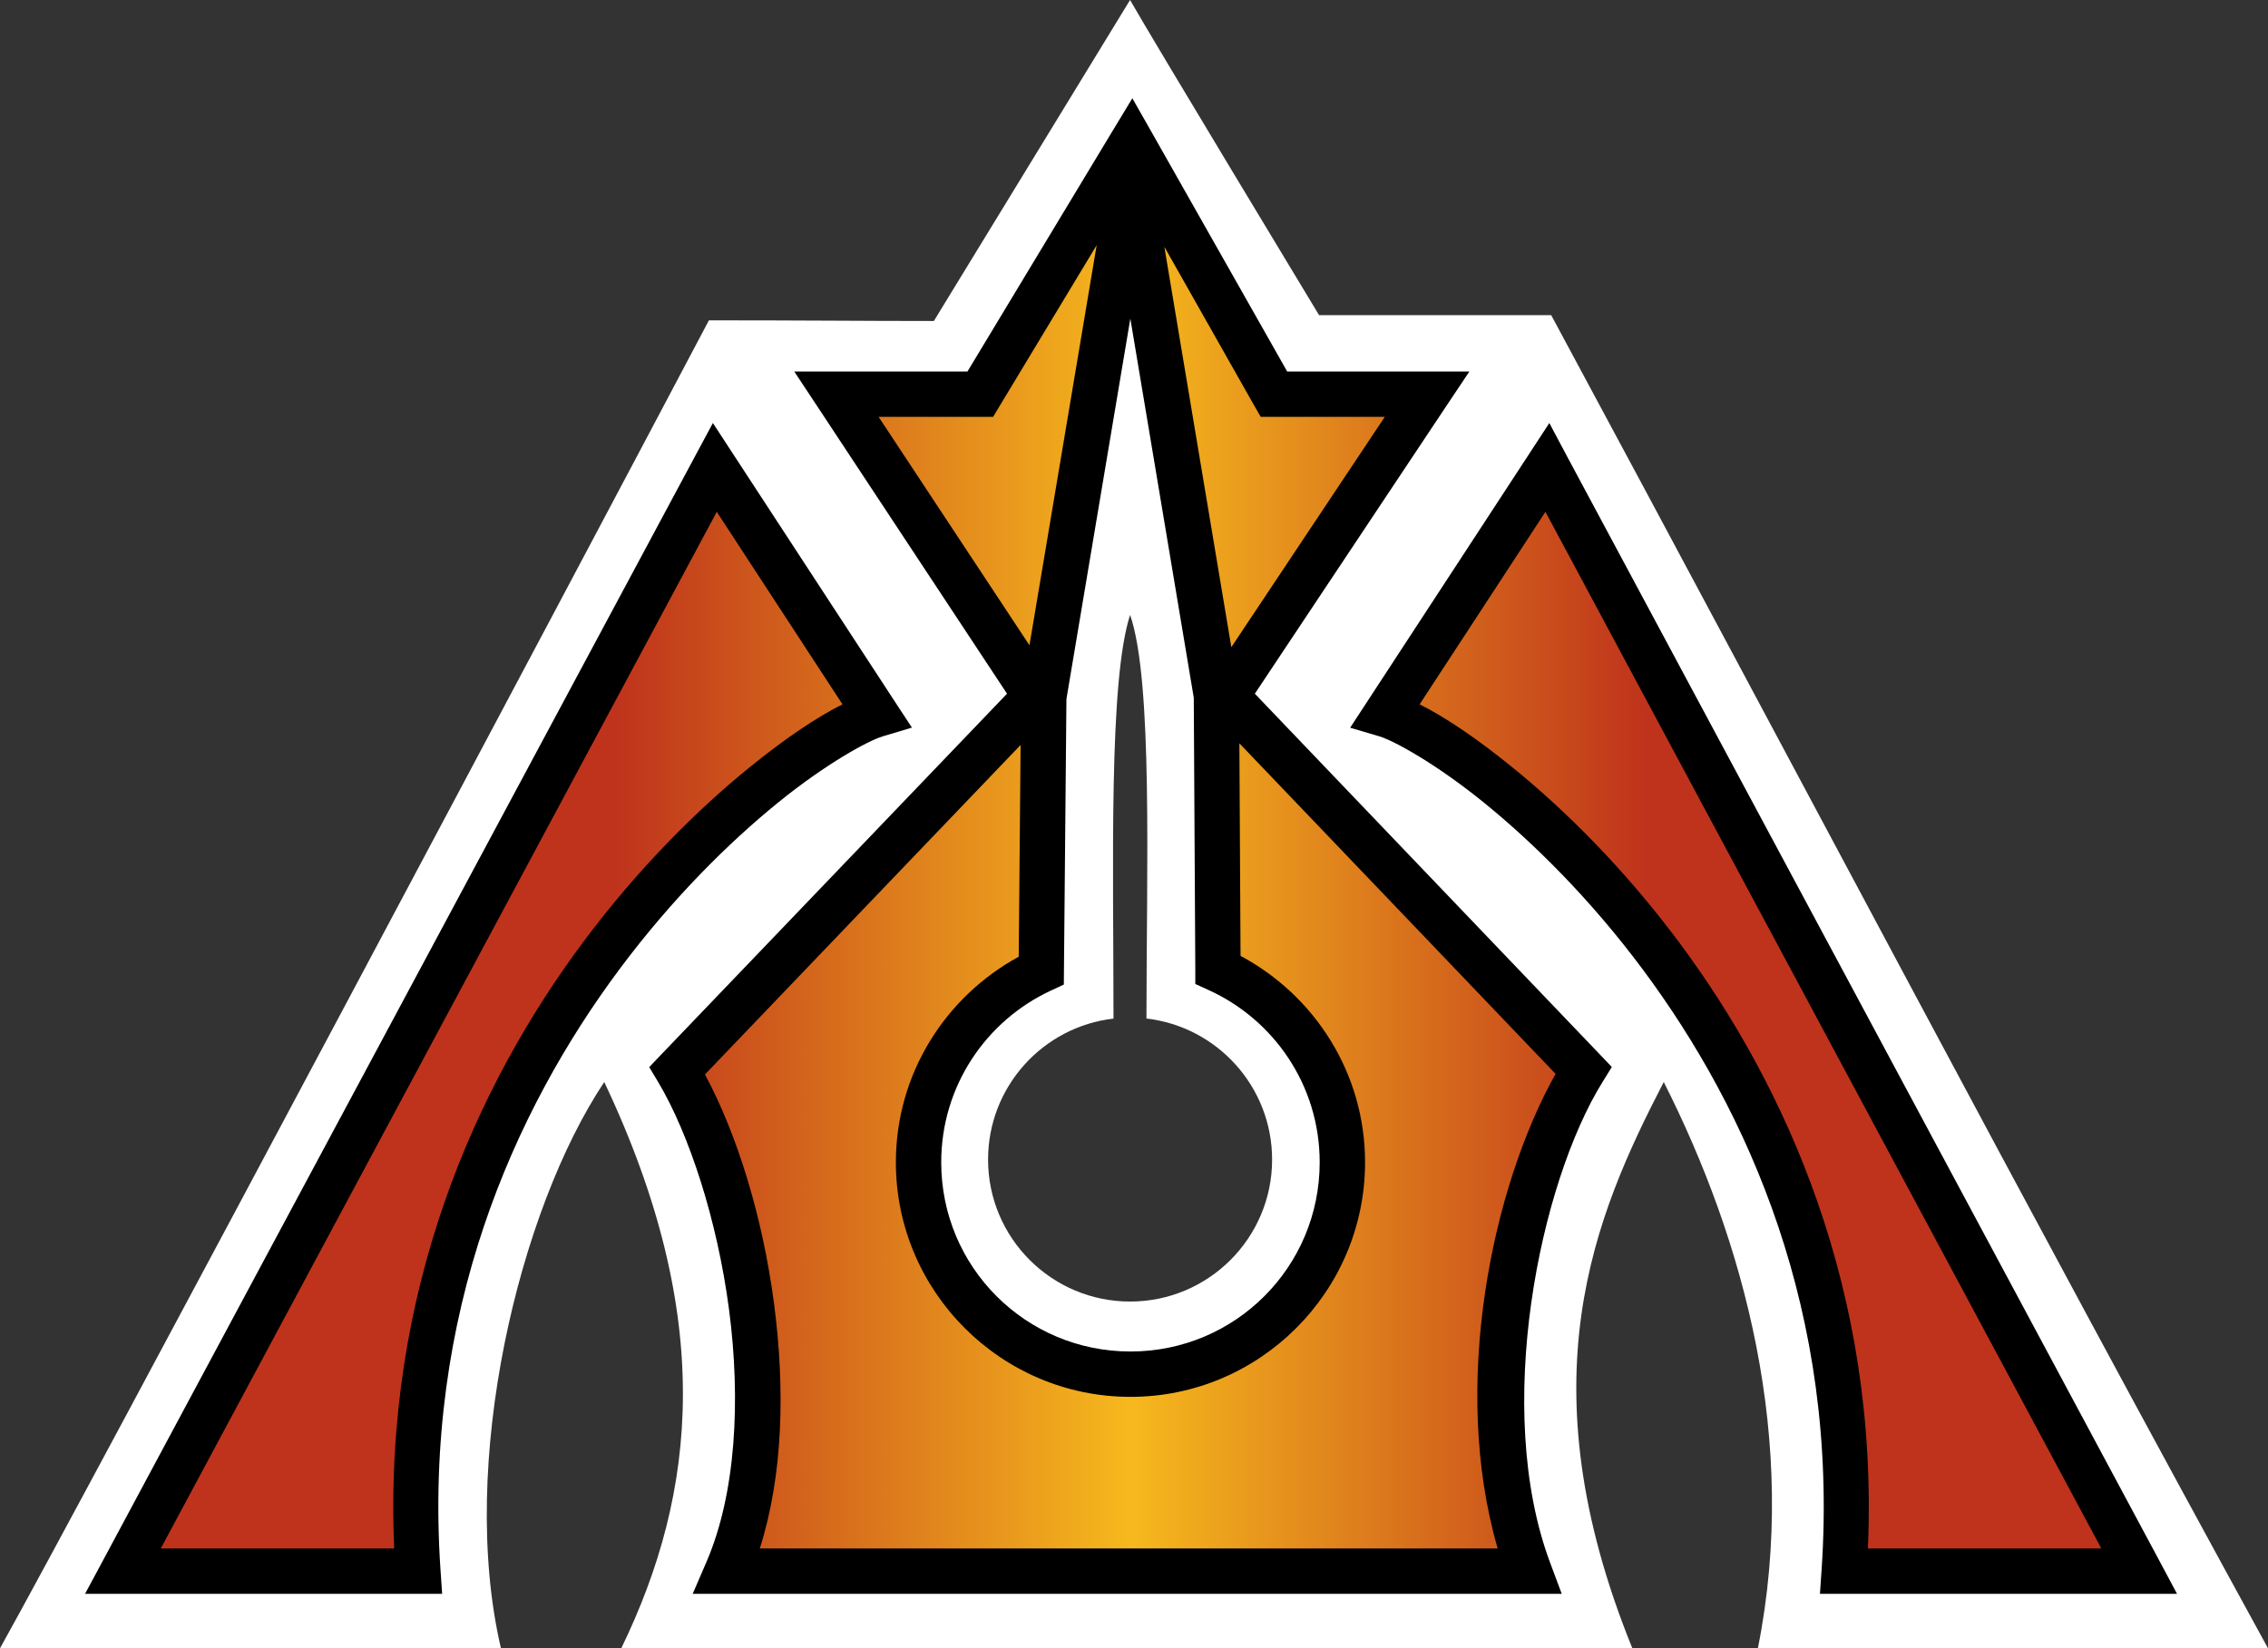 <?xml version="1.0" encoding="UTF-8" standalone="no"?>
<svg xmlns="http://www.w3.org/2000/svg" xmlns:xlink="http://www.w3.org/1999/xlink" version="1.1" width="600" height="436.158" viewBox="0 0 600 436.158" id="Layer_1">
  <rect x="0" y="0" width="600" height="436.158" fill="#333333" stroke="none"/>
  <linearGradient xlink:href="#linearGradient3932" id="linearGradient3938" x1="26.529" y1="226.807" x2="571.918" y2="226.807" gradientUnits="userSpaceOnUse"/>
  <linearGradient gradientTransform="translate(-69.733,670.315)" xlink:href="#linearGradient3932-7" id="linearGradient3938-1" x1="26.529" y1="226.807" x2="571.918" y2="226.807" gradientUnits="userSpaceOnUse"/>
  <linearGradient id="linearGradient3932-7">
    <stop offset="0.25" style="stop-color:#bf331c"/>
    <stop offset="0.5" style="stop-color:#f6b91d"/>
    <stop offset="0.75" style="stop-color:#bf331c"/>
  </linearGradient>
  <linearGradient xlink:href="#linearGradient3932-7" id="linearGradient3083" gradientUnits="userSpaceOnUse" gradientTransform="translate(-0.015,0.002)" x1="26.529" y1="226.807" x2="571.918" y2="226.807"/>
  <path d="m 600,436.158 c -43.939,0 -86.509,0 -134.95,0 10.991,-55.088 -3.812,-108.135 -24.905,-149.841 -18.336,35.478 -37.031,79.077 -8.305,149.841 -30.104,0 -178.898,0 -267.484,0 20.081,-41.357 24.914,-87.722 -4.501,-149.841 -22.489,33.742 -38.749,100.877 -27.33,149.841 -26.292,0 -67.824,0 -132.525,0 21.93,-39.211 157.439,-294.299 187.543,-351.394 25.263,0 40.834,0.174 59.511,0.174 51.904,-84.939 0,0 51.904,-84.939 C 304.619,9.988 348.96,83.395 348.96,83.395 c 0,0 0,0 61.412,0 C 475.317,204.013 537.044,321.272 600,436.158 z M 303.293,269.516 c 0,-38.566 1.753,-89.353 -4.327,-106.809 -5.705,17.639 -4.388,66.428 -4.388,106.817 -18.685,2.172 -33.184,18.049 -33.184,37.31 0,20.744 16.827,37.571 37.571,37.571 20.753,0 37.571,-16.827 37.571,-37.571 -0.008,-19.27 -14.542,-35.164 -33.245,-37.318 z" style="fill:#ffffff"/>
  <path style="stroke-width:12" d="m 299.562,26 -5.312,8.781 -38.312,63.531 -34.656,0 -11.156,0 6.156,9.313 50.125,75.938 -91.5,95.5 -3.156,3.312 2.344,3.906 c 8.189,13.718 15.666,36.523 18.781,60.312 3.115,23.79 1.847,48.623 -6,66.75 l -3.625,8.406 9.125,0 212.125,0 8.656,0 -3.031,-8.125 c -15.263,-40.665 -2.757,-100.656 13.844,-127.344 l 2.438,-3.938 -3.219,-3.375 L 331.969,183.562 382.5,107.625 l 6.219,-9.313 -11.219,0 -36.969,0 -35.906,-63.406 z m -0.531,58.312 16.781,100.313 0.406,71.906 0,3.844 3.5,1.594 c 17.309,7.853 29.406,25.266 29.406,45.594 0,27.717 -22.345,50.062 -50.062,50.062 -27.717,0 -50.062,-22.346 -50.062,-50.062 0,-20.171 11.889,-37.489 29,-45.438 l 3.438,-1.594 0.031,-3.781 0.656,-71.781 L 299.031,84.312 z M 188.594,111.938 183.812,120.844 27.25,412.906 22.5,421.75 l 10.031,0 78.031,0 6.406,0 -0.438,-6.406 c -4.596,-67.848 19.383,-121.336 47.375,-158.906 13.996,-18.785 29.011,-33.56 41.812,-43.969 12.802,-10.409 23.994,-16.489 27.812,-17.625 l 7.719,-2.312 -4.406,-6.719 -42.719,-65.406 z m 221.281,0 -5.531,8.469 -42.75,65.406 -4.406,6.75 7.719,2.281 c 3.818,1.136 15.011,7.247 27.812,17.656 12.802,10.409 27.816,25.153 41.812,43.938 27.992,37.57 51.971,91.063 47.375,158.906 l -0.438,6.406 6.406,0 78.031,0 10.031,0 -4.719,-8.844 L 414.625,120.875 z"/>
  <path style="fill:url(#linearGradient3083);stroke-width:12;marker-end:none" d="m 290.125,64.875 -25.656,42.531 -1.75,2.906 -3.375,0 -26.906,0 L 272.344,170.75 290.125,64.875 z m 17.906,0.438 L 325.75,171.25 l 40.594,-60.938 -29.312,0 -3.5,0 -1.75,-3.031 -23.75,-41.969 z M 189.625,135.438 42.531,409.75 l 61.75,0 c -2.918,-68.06 21.593,-122.342 50,-160.469 14.649,-19.662 30.327,-35.11 43.875,-46.125 9.722,-7.905 17.988,-13.408 24.719,-16.781 l -33.25,-50.938 z m 219.219,0 -33.281,50.938 c 6.734,3.372 14.987,8.9 24.719,16.812 13.548,11.015 29.226,26.433 43.875,46.094 28.407,38.126 52.918,92.413 50,160.469 l 61.75,0 -147.062,-274.312 z m -80.969,61.25 0.312,56.25 c 19.549,10.449 32.938,30.96 32.938,54.625 0,34.202 -27.862,62.062 -62.062,62.062 -34.202,0 -62.062,-27.861 -62.062,-62.062 0,-23.49 13.179,-43.879 32.5,-54.406 L 270,197.125 186.5,284.312 c 8.453,15.746 15.238,37.48 18.281,60.719 2.883,22.013 2.485,45.066 -3.781,64.719 l 195.219,0 c -12.513,-42.924 -1.537,-95.579 15.312,-125.594 L 327.875,196.688 z"/>
</svg>
